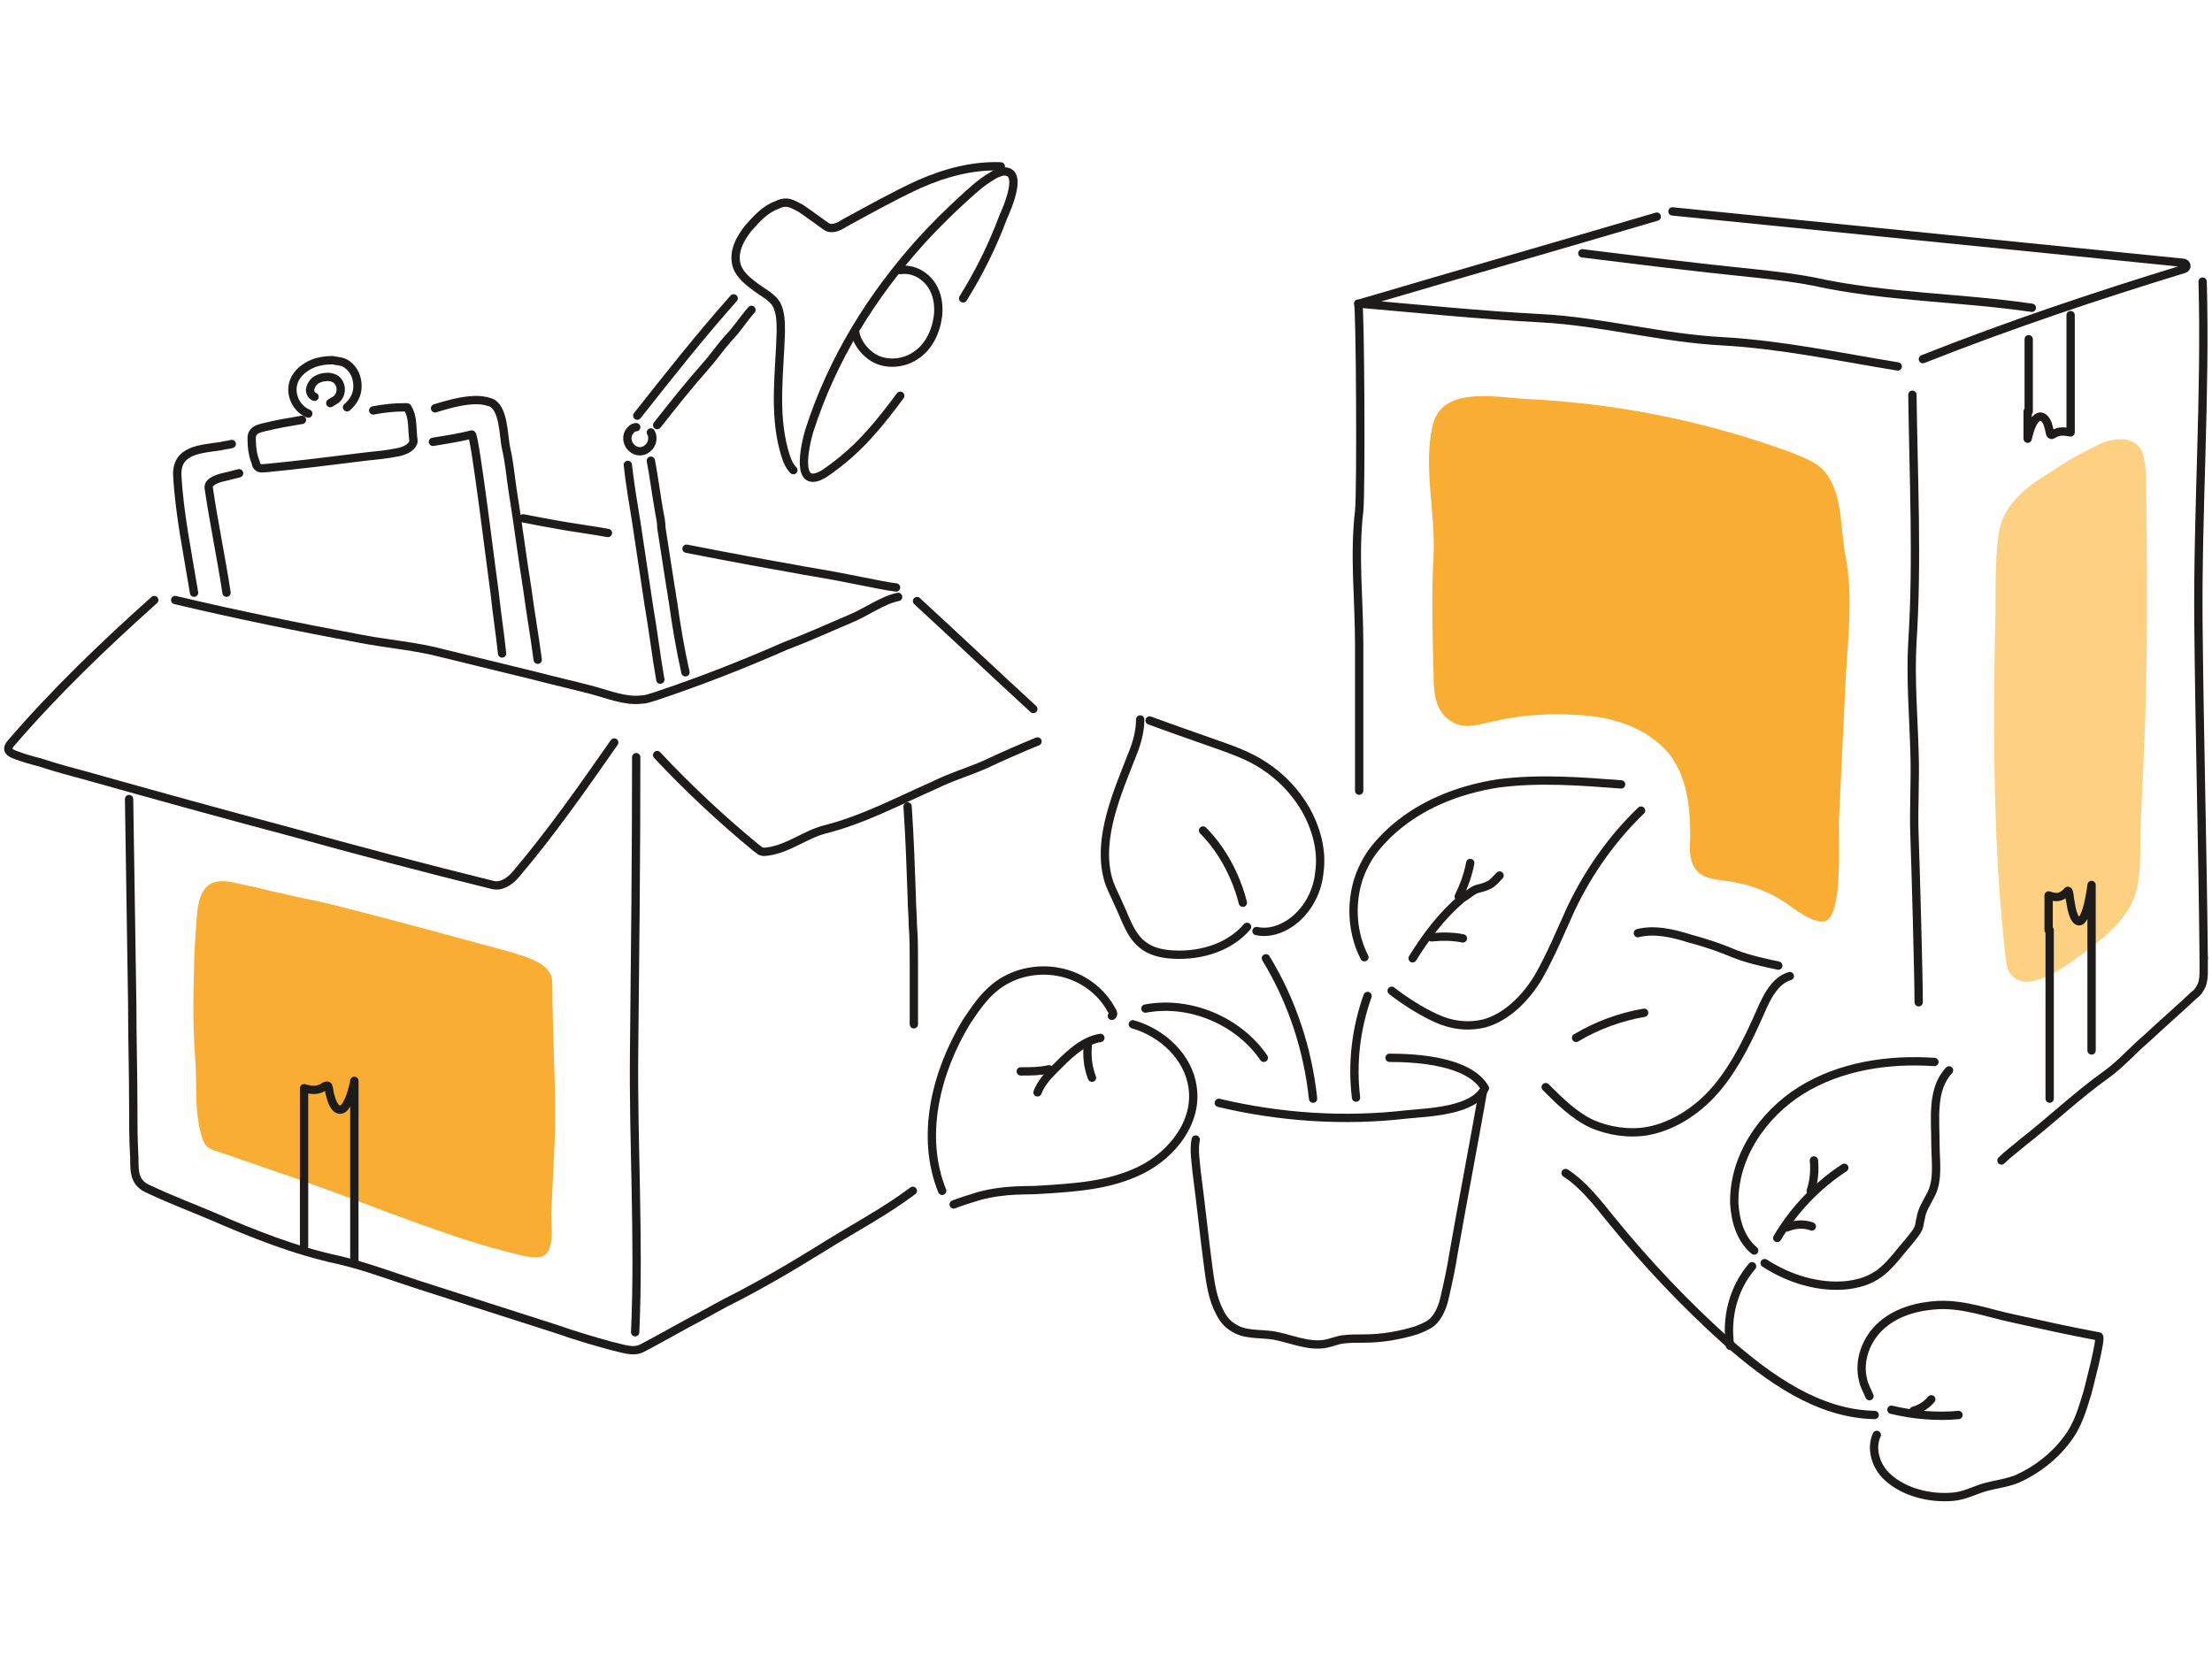 <svg width="266" height="200" viewBox="0 0 266 200" fill="none" xmlns="http://www.w3.org/2000/svg"><path d="M190.283 86.035C187.007 85.783 183.353 85.909 180.077 86.665C177.935 87.043 175.919 88.051 174.029 86.413C172.517 85.153 172.391 83.011 172.391 81.121C172.265 76.333 172.139 71.545 172.391 66.757C172.643 61.717 171.131 56.173 172.265 51.259C173.273 46.471 179.573 47.731 183.353 47.983C194.315 48.487 205.024 50.629 215.356 54.409C216.616 54.913 218.002 55.417 219.01 56.299C221.656 58.819 221.278 63.481 221.908 66.757C222.916 71.671 222.16 77.341 221.908 82.381C221.656 87.673 221.404 92.965 221.152 98.383C221.026 100.525 221.782 110.982 219.136 110.856C217.12 110.73 215.23 108.714 213.466 107.832C211.576 106.824 209.56 106.194 207.418 105.942C206.41 105.816 205.276 105.69 204.394 105.061C203.135 104.053 203.135 102.289 203.261 100.651C203.261 97.123 202.883 93.469 200.741 90.697C198.095 87.547 194.063 86.287 190.283 86.035Z" fill="#F9AD32"/><path d="M249.124 55.165C250.006 54.661 251.014 54.157 252.022 53.653C253.534 52.771 256.558 52.141 257.566 54.283C257.944 55.165 257.944 56.173 258.07 57.055C258.196 68.269 258.322 79.357 257.818 90.57C257.692 93.343 257.566 96.114 257.44 98.886C257.314 101.532 257.566 104.934 256.81 107.454C255.802 110.856 252.4 113.25 249.88 115.14C248.116 116.4 243.58 119.802 241.69 117.03C241.312 116.526 241.312 115.896 241.186 115.266C239.674 101.91 239.674 88.428 239.926 75.073C240.052 71.419 239.8 67.387 240.43 63.733C241.06 60.583 243.832 58.441 246.352 56.929C247.36 56.299 248.242 55.669 249.124 55.165Z" fill="#FED182"/><path d="M66.175 117.157C66.175 117.283 66.301 117.283 66.301 117.409C66.427 117.913 66.427 118.291 66.427 118.795C66.427 125.095 66.931 131.394 66.679 137.694C66.553 140.34 66.427 143.112 66.301 145.758C66.175 147.144 66.931 150.672 65.041 151.176C64.537 151.302 64.159 151.176 63.655 151.176H63.529C57.103 149.79 50.929 147.396 44.755 145.128C38.581 142.734 32.281 140.592 25.981 138.45C25.477 138.324 24.973 138.072 24.721 137.694C24.469 137.442 24.343 136.938 24.217 136.56C23.335 133.536 23.713 130.26 23.461 127.111C23.209 123.583 23.209 120.055 23.335 116.653C23.335 114.889 23.461 113.125 23.587 111.361C23.713 109.849 23.713 108.211 24.595 106.951C25.729 105.439 27.745 106.069 29.383 106.447C30.895 106.699 32.407 107.203 33.919 107.455C35.809 107.959 38.707 108.463 40.597 108.967C47.527 110.731 54.457 112.621 61.387 114.511C62.899 115.015 65.293 115.519 66.175 117.157Z" fill="#F9AD32"/><path d="M194.945 94.351C190.031 93.973 185.117 93.595 180.203 94.225 175.289 94.981 170.501 96.871 166.847 100.399 165.839 101.407 164.831 102.541 164.201 103.801 162.311 107.202 162.311 111.738 164.075 115.14M197.339 97.502C193.937 100.778 191.039 104.81 188.897 109.346 187.637 112.118 186.503 114.89 184.991 117.536 183.479 120.056 181.211 122.324 178.565 123.08 176.549 123.584 174.533 123.332 172.643 122.45 170.753 121.568 168.989 120.434 167.351 119.174M180.329 105.312C179.951 105.69 179.573 106.194 179.069 106.446 178.565 106.698 178.061 106.824 177.557 106.95 176.927 107.202 176.423 107.706 175.793 108.084 173.399 110.1 171.509 112.62 169.871 115.266M151.097 111.991C152.231 112.243 153.491 111.991 154.625 111.361 156.893 110.101 158.405 107.581 158.657 104.935 159.035 102.289 158.279 99.643 157.019 97.375 155.759 95.233 154.121 93.469 151.979 92.083 150.089 90.823 147.821 90.067 145.679 89.311 143.16 88.429 140.64 87.547 138.246 86.665M137.112 86.539C137.112 87.925 136.734 89.311 136.23 90.571 134.466 95.107 131.946 100.651 133.206 105.565 133.458 106.573 133.962 107.455 134.34 108.337 135.852 111.487 136.23 114.259 140.388 114.763 143.916 115.141 147.696 114.133 149.963 111.487" stroke="#1E1C1B" stroke-miterlimit="10" stroke-linecap="round" stroke-linejoin="round"/><path d="M149.459 108.588C149.207 107.58 148.829 106.446 148.325 105.312 147.191 102.792 145.805 101.029 144.671 99.894M164.453 119.802C163.067 123.708 162.563 127.866 163.067 132.024M152.231 115.267C155.381 120.433 157.271 126.228 157.901 132.15M151.979 127.237C148.955 122.827 143.159 120.307 137.741 121.315M136.23 123.204C139.758 124.212 142.908 127.11 143.412 130.764 144.042 134.922 141.018 138.828 137.238 140.718 133.458 142.608 129.174 142.86 125.016 143.112 123.63 143.238 120.984 142.986 117.708 143.868 116.448 144.246 115.314 144.624 114.684 144.876M133.709 122.196C133.961 122.07 133.835 121.692 133.709 121.566 132.449 119.172 130.055 117.408 127.284 116.904 124.638 116.4 121.74 117.03 119.598 118.794 118.212 119.928 117.204 121.44 116.196 122.952 112.542 129 110.652 136.686 113.298 143.238" stroke="#1E1C1B" stroke-miterlimit="10" stroke-linecap="round" stroke-linejoin="round"/><path d="M132.324 124.842C130.056 125.22 128.292 127.11 126.654 128.748C125.898 129.504 125.142 130.386 124.764 131.394" stroke="#1E1C1B" stroke-miterlimit="10" stroke-linecap="round" stroke-linejoin="round"/><path d="M130.812 125.725C130.686 126.985 130.812 128.371 131.316 129.631M126.15 128.621C125.016 128.873 123.882 128.873 122.748 128.873M176.801 103.802C176.549 105.188 176.045 106.574 175.415 107.834M175.92 112.873C174.66 112.621 173.4 112.621 172.14 112.747M213.845 116.148C212.081 115.77 210.317 115.392 208.679 114.762 206.915 114.006 205.025 113.376 203.135 112.872 201.119 112.242 198.977 111.738 196.961 112.242M215.231 117.408C213.467 117.912 212.459 119.928 211.703 121.692 210.317 124.842 208.805 127.992 206.663 130.638 204.521 133.284 201.497 135.426 198.095 136.056 195.827 136.434 193.433 136.056 191.417 135.174 189.275 134.166 187.511 132.402 185.873 130.764M167.099 127.236C170.375 127.236 176.675 127.614 178.565 130.89 177.179 133.662 171.761 133.788 169.241 134.04 161.681 134.922 153.995 134.418 146.562 132.654" stroke="#1E1C1B" stroke-miterlimit="10" stroke-linecap="round" stroke-linejoin="round"/><path d="M178.313 131.395C177.179 137.82 175.919 144.372 174.785 150.798 174.533 152.436 174.155 154.2 173.777 155.838 173.525 157.098 173.021 158.358 172.139 159.114 171.635 159.492 171.005 159.744 170.375 159.996 168.359 160.626 166.217 161.004 164.075 161.004 163.193 161.004 162.185 161.004 161.303 161.13 160.673 161.256 160.043 161.508 159.413 161.634 157.271 162.012 155.255 161.004 153.113 160.626 151.475 160.374 149.585 160.626 148.199 159.618 147.569 159.24 147.065 158.61 146.687 157.854 145.805 156.216 145.553 154.326 145.301 152.436 144.797 148.656 144.419 144.876 143.915 141.096 143.789 139.71 143.537 138.324 143.789 137.064M188.267 141.096C190.409 142.482 192.047 144.624 193.685 146.64 197.969 151.932 202.631 156.845 207.671 161.381 212.711 165.791 218.633 170.075 225.437 170.201" stroke="#1E1C1B" stroke-miterlimit="10" stroke-linecap="round" stroke-linejoin="round"/><path d="M210.695 152.311C208.427 154.957 207.545 158.484 208.049 161.886M210.947 150.42C209.309 149.034 208.679 146.892 208.553 144.75 208.427 139.206 211.955 134.04 216.617 131.142 221.279 128.244 227.075 127.362 232.619 127.74M234.382 128.748C232.24 131.016 232.744 134.544 232.744 137.694 232.744 139.584 233.122 141.852 232.24 143.616 231.736 144.624 231.106 145.506 230.98 146.514 230.854 146.892 230.854 147.27 230.728 147.648 230.476 148.278 229.972 148.782 229.594 149.286 227.2 152.058 226.192 154.074 222.16 154.578 218.758 154.956 215.105 153.822 212.207 151.932M221.783 140.466C218.507 142.608 215.735 145.506 213.719 148.908" stroke="#1E1C1B" stroke-miterlimit="10" stroke-linecap="round" stroke-linejoin="round"/><path d="M217.876 147.522C216.869 147.144 215.735 147.27 214.853 147.648M217.75 143.238C218.128 142.104 218.254 140.844 218.128 139.584M197.717 121.818C194.819 122.322 192.047 123.33 189.527 124.842M224.806 167.934C224.554 167.304 224.176 166.674 224.05 166.044 223.42 163.65 224.428 161.005 226.318 159.367 228.208 157.729 230.728 157.099 233.122 156.973 236.272 156.847 239.17 157.981 242.194 158.611 245.596 159.367 248.997 160.123 252.399 160.753 252.777 160.879 251.139 167.052 251.013 167.556 250.383 169.572 249.879 171.462 248.493 173.226 246.982 175.242 244.84 176.88 242.572 177.888 241.312 178.392 240.052 178.518 238.666 178.896 237.406 179.274 236.272 179.904 234.886 180.03 232.114 180.282 228.964 179.526 226.948 177.636 225.562 176.376 224.932 174.234 225.688 172.596" stroke="#1E1C1B" stroke-miterlimit="10" stroke-linecap="round" stroke-linejoin="round"/><path d="M235.517 170.201C232.871 170.453 230.099 170.201 227.453 169.571M232.241 168.311C231.737 168.941 230.981 169.445 230.099 169.697M109.896 123.205C109.896 120.811 109.896 118.291 109.896 115.897 109.896 114.385 109.896 112.747 109.77 111.235 109.77 110.101 109.644 109.093 109.644 107.959 109.518 104.305 109.392 100.651 109.14 96.997M15.523 96.114C15.649 104.304 15.775 112.62 15.901 120.81 15.901 124.968 16.027 129 16.027 133.158 16.027 135.174 16.027 137.19 16.153 139.206 16.153 141.096 16.153 142.356 18.043 143.112 20.437 144.246 23.083 145.254 25.477 146.262 30.391 148.404 35.431 150.42 40.723 151.554 43.999 152.31 47.275 153.569 50.425 154.577 55.968 156.341 61.386 158.105 66.93 159.869 69.072 160.625 71.214 161.255 73.482 161.885 74.742 162.137 76.128 162.767 77.262 162.137 79.656 160.877 82.05 159.491 84.444 158.231 85.326 157.727 86.334 157.223 87.216 156.719 90.996 154.829 94.902 152.562 98.556 150.294 102.336 147.9 106.242 145.884 109.77 143.238" stroke="#1E1C1B" stroke-miterlimit="10" stroke-linecap="round" stroke-linejoin="round"/><path d="M76.38 160.248C76.884 148.908 76.128 137.695 76.254 126.355 76.38 114.637 76.506 102.793 76.506 91.075M124.763 89.185C122.621 90.067 120.605 90.948 118.463 91.957 116.447 92.838 114.305 93.469 112.289 94.477 108.005 96.367 103.722 98.634 99.186 99.768 96.792 100.398 94.902 102.036 92.382 102.414 92.13 102.414 91.878 102.54 91.626 102.414 91.374 102.414 91.248 102.162 90.996 102.036 86.712 98.508 82.806 94.855 79.026 90.823M108.006 71.797C106.116 72.175 104.1 73.687 102.21 74.443 99.564 75.577 97.044 76.711 94.398 77.719 89.232 79.987 84.066 82.003 78.774 83.767 78.27 83.893 77.766 84.145 77.136 84.145 75.246 84.397 73.104 83.515 71.214 83.011 68.82 82.381 66.552 81.877 64.158 81.247 60.504 80.365 56.976 79.483 53.322 78.601 50.047 77.719 46.645 77.467 43.369 76.837 35.935 75.451 28.501 73.939 21.067 72.175M82.555 66.002C88.351 67.136 92.509 67.892 95.406 68.396 96.54 68.648 99.312 69.026 102.966 69.782 104.982 70.16 106.62 70.538 107.754 70.664M73.86 89.311C70.08 94.728 66.3 100.146 62.017 105.186 61.261 106.068 60.253 106.698 59.245 106.446 51.055 104.43 42.991 102.288 34.801 100.02 26.737 97.879 18.547 95.611 10.483 93.343 8.593 92.838 6.703 92.335 4.813 91.704 3.805 91.453 2.923 91.201 1.915 90.823 1.159 90.571.655 90.193 1.285 89.437 6.577 83.263 12.499 77.593 18.547 72.175M240.682 139.585C241.438 138.829 242.32 138.199 243.202 137.443 246.604 134.797 249.754 131.773 253.282 129.253 255.046 127.993 256.432 126.355 258.07 124.969 259.96 123.206 261.976 121.442 263.866 119.678 264.244 119.426 264.496 119.048 264.748 118.544 265 117.914 265 117.284 265 116.654 265 116.15 265 115.646 265 115.142" stroke="#1E1C1B" stroke-miterlimit="10" stroke-linecap="round" stroke-linejoin="round"/><path d="M264.874 33.872C265.252 47.606 264.244 61.34 264.37 75.073 264.496 88.429 264.874 101.911 265 115.267M229.972 47.48C230.098 57.433 230.602 67.387 229.972 77.215 229.72 81.625 230.098 86.035 230.224 90.445 230.35 93.847 230.098 97.123 230.224 100.525 230.35 103.927 230.728 117.409 230.728 120.559M163.445 36.518C170.753 37.148 178.061 37.904 185.369 38.282 192.551 38.66 199.859 40.675 207.167 41.053 214.097 41.431 221.279 42.944 228.208 44.078M163.445 95.107C163.445 89.185 163.445 83.389 163.445 77.467 163.445 72.175 162.815 66.757 163.445 61.465 163.697 59.197 163.571 36.518 163.319 36.518M231.232 43.196C241.438 39.163 251.896 35.636 262.606 32.36 263.11 32.234 262.984 31.604 262.48 31.604L201.119 25.43M163.445 36.517C175.415 32.989 187.259 29.587 199.229 26.06M246.478 111.864C246.478 114.258 246.478 116.778 246.478 119.172 246.478 121.44 246.478 123.582 246.478 125.724 246.478 127.74 246.478 130.134 246.478 132.15M251.518 111.864C251.518 109.47 251.518 107.58 251.518 106.446 251.266 108.336 250.888 109.974 250.384 110.604 249.88 111.234 249.25 110.478 248.998 108.588 248.872 108.084 248.872 107.454 248.746 107.202 248.62 107.076 248.62 107.202 248.494 107.328 247.738 108.084 247.108 107.958 246.352 107.706 246.352 109.092 246.352 110.478 246.352 111.864M251.518 126.354C251.518 123.834 251.518 116.148 251.518 111.864M248.998 49.495C248.998 47.983 248.998 46.597 248.998 45.085 248.998 43.699 248.998 42.439 248.998 41.053 248.998 40.171 248.998 38.785 248.998 37.903M243.832 49.495C243.832 51.007 243.832 52.141 243.832 52.771 244.084 51.637 244.462 50.629 244.966 50.251 245.47 49.873 246.1 50.251 246.352 51.385 246.478 51.763 246.478 52.141 246.604 52.267 246.73 52.393 246.73 52.267 246.856 52.267 247.612 51.763 248.242 51.889 248.998 52.015 248.998 51.133 248.998 50.377 248.998 49.495M243.958 40.803C243.958 42.315 243.958 46.977 243.958 49.497M36.565 134.166C36.565 136.056 36.565 137.946 36.565 139.836 36.565 141.474 36.565 143.238 36.565 144.876 36.565 146.514 36.565 148.278 36.565 149.916M42.613 134.167C42.613 132.277 42.613 130.891 42.613 130.009 42.361 131.395 41.857 132.781 41.353 133.285 40.723 133.789 40.093 133.285 39.715 131.773 39.589 131.395 39.589 130.891 39.463 130.639 39.337 130.513 39.211 130.639 39.085 130.639 38.203 131.269 37.447 131.143 36.565 130.891 36.565 131.899 36.565 133.033 36.565 134.041M42.612 134.166C42.612 137.442 42.612 143.364 42.612 145.254 42.612 147.396 42.612 149.79 42.612 151.932" stroke="#1E1C1B" stroke-miterlimit="10" stroke-linecap="round" stroke-linejoin="round"/><path d="M244.336 37.022C235.768 35.762 226.696 35.762 218.128 33.872 214.348 33.116 209.182 32.738 203.891 32.108 199.355 31.604 194.441 30.974 190.283 30.47M64.663 79.357C64.285 76.459 63.781 73.687 63.403 70.789 62.773 66.883 62.269 62.851 61.639 58.945 61.387 57.307 61.261 55.669 60.883 54.031 60.505 52.393 60.631 48.865 58.867 48.361 58.741 48.361 58.489 48.235 58.363 48.235 56.725 47.857 54.331 48.487 52.315 49.117M27.871 53.402C27.493 53.528 26.989 53.528 26.611 53.654 24.217 54.032 21.193 54.032 21.319 57.182 21.571 61.844 22.579 66.632 23.335 71.294" stroke="#1E1C1B" stroke-miterlimit="10" stroke-linecap="round" stroke-linejoin="round"/><path d="M27.241 71.293C26.611 67.135 25.729 62.977 25.099 58.693 24.973 57.811 26.611 57.433 27.241 57.307 27.745 57.181 28.249 57.055 28.753 56.929M52.062 53.149C53.575 52.897 55.212 52.645 56.724 52.267 57.102 52.141 59.244 69.781 59.496 71.419 59.748 73.813 60.126 76.207 60.378 78.601M41.731 48.992C42.487 48.362 42.991 47.48 42.991 46.472 42.991 45.464 42.613 44.456 41.731 43.826 41.227 43.448 40.597 43.448 39.967 43.322 39.211 43.322 38.329 43.448 37.699 43.7 36.439 44.204 35.305 45.212 35.179 46.598 35.053 47.858 35.809 49.244 37.069 49.748" stroke="#1E1C1B" stroke-miterlimit="10" stroke-linecap="round" stroke-linejoin="round"/><path d="M39.715 48.487C39.967 48.361 40.093 48.235 40.345 48.109 40.723 47.857 40.975 47.353 40.975 46.849 40.975 46.345 40.723 45.841 40.345 45.589 40.093 45.463 39.841 45.337 39.463 45.337 38.455 45.337 37.573 45.715 37.321 46.723 37.195 47.101 37.447 47.605 37.825 47.731M44.881 49.37C46.141 49.118 47.401 48.992 48.661 48.992 48.787 48.992 48.913 48.992 48.913 48.992 49.039 48.992 49.039 49.118 49.039 49.118 49.669 50.126 49.543 51.386 49.669 52.52 49.669 52.772 49.795 53.024 49.669 53.276 49.417 53.906 48.535 54.284 47.779 54.41 46.519 54.662 45.259 54.788 43.999 54.914 39.967 55.418 35.935 55.922 32.029 56.3 31.651 56.3 31.273 56.426 31.021 56.174 30.895 56.048 30.769 55.922 30.769 55.67 30.391 54.788 30.265 53.78 30.265 52.772 30.265 52.52 30.265 52.394 30.391 52.142 30.643 51.638 31.273 51.512 31.777 51.386 33.289 51.008 34.801 50.756 36.313 50.504M73.105 64.111C71.089 63.733 68.947 63.481 66.931 63.103 65.545 62.851 64.159 62.599 62.899 62.347M110.274 72.302C114.936 76.586 119.598 80.996 124.26 85.28M95.406 56.551C94.776 55.922 94.524 55.039 94.272 54.157 93.012 49.496 93.768 44.708 93.894 39.92 93.894 38.786 93.894 37.652 93.39 36.644 92.886 35.762 91.878 35.258 90.996 34.628 89.988 33.872 88.98 33.116 88.602 31.982 88.098 30.344 88.98 28.706 89.988 27.446 90.996 26.312 92.004 25.178 93.39 24.674 93.894 24.422 94.398 24.296 94.902 24.422 95.406 24.548 95.784 24.8 96.288 25.052 97.422 25.808 99.438 27.32 99.312 27.194 99.942 27.698 100.824 27.32 101.58 26.816 104.604 25.178 107.502 23.54 110.526 22.154 113.676 20.768 116.952 19.886 120.354 20.012" stroke="#1E1C1B" stroke-miterlimit="10" stroke-linecap="round" stroke-linejoin="round"/><path d="M108.258 47.605C107.124 49.117 105.99 50.629 104.73 52.015C103.092 53.905 101.202 55.543 99.186 56.929C95.532 59.197 96.792 53.653 97.296 51.889C100.068 43.195 104.856 35.509 110.904 28.831C112.416 27.193 113.928 25.681 115.566 24.169C116.826 23.035 117.834 22.027 119.346 21.145C119.724 20.893 120.102 20.767 120.48 20.641C123.252 20.263 121.11 25.051 120.606 26.185C119.346 29.587 117.708 32.863 115.818 35.887" stroke="#1E1C1B" stroke-miterlimit="10" stroke-linecap="round" stroke-linejoin="round"/><path d="M102.84 39.92C102.966 41.054 103.848 42.188 104.73 42.818 106.242 43.952 108.51 43.826 110.022 42.818 111.66 41.81 112.542 39.92 112.794 38.03 112.92 36.896 112.794 35.762 112.29 34.754 111.534 33.242 109.896 32.234 108.258 32.486M88.224 35.888C84.192 40.424 80.412 45.212 76.632 49.999M79.026 51.133C80.916 48.739 82.806 46.345 84.822 44.077 85.83 42.943 86.586 41.809 87.594 40.675 88.602 39.667 89.358 38.407 90.366 37.273M76.506 51.385C76.128 51.385 75.876 51.637 75.624 52.015 75.246 52.645 75.498 53.527 76.002 53.905 76.506 54.409 77.388 54.409 77.892 53.905 78.396 53.527 78.648 52.645 78.27 52.015M75.498 55.922C75.75 58.19 76.128 60.458 76.506 62.726 76.632 63.608 76.758 64.364 76.884 65.246 77.262 67.766 77.64 70.286 78.018 72.806 78.522 75.704 78.9 78.854 79.404 81.751M78.27 55.417C78.648 57.433 78.9 59.449 79.278 61.591 79.404 62.221 79.531 62.851 79.531 63.481 79.909 65.875 80.287 68.395 80.665 70.789 80.79 71.293 80.79 71.797 80.916 72.301 81.294 75.073 81.799 78.097 82.428 80.869" stroke="#1E1C1B" stroke-miterlimit="10" stroke-linecap="round" stroke-linejoin="round"/></svg>